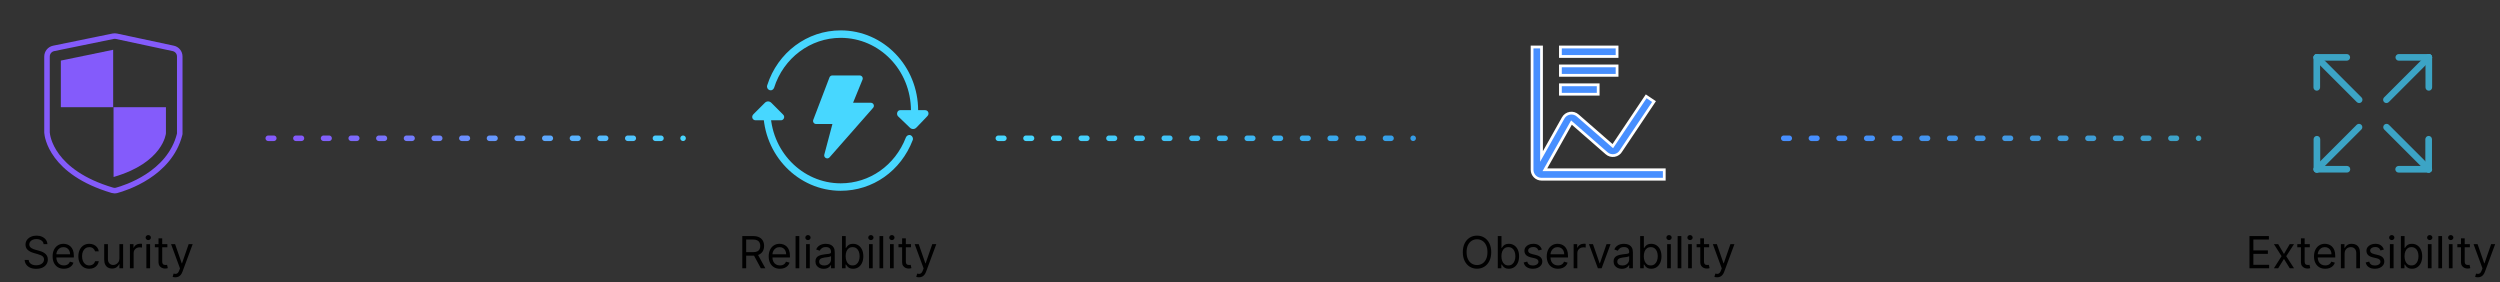 <svg width="452" height="51" viewBox="0 0 452 51" fill="none" xmlns="http://www.w3.org/2000/svg">
<rect x="0" y="0" width="452" height="51" fill="#333333" stroke="none"/>
<path d="M32.484 24.27L32.489 24.248L32.493 24.226C32.496 24.203 32.498 24.174 32.499 24.168L32.499 24.159L32.499 24.152L32.499 24.143L32.499 24.118L32.499 24.025L32.499 23.672L32.5 22.397C32.5 21.329 32.5 19.874 32.5 18.324C32.5 15.224 32.499 11.741 32.499 10.205C32.499 9.493 32 8.893 31.312 8.747L21.056 6.555C20.853 6.512 20.644 6.511 20.442 6.552L9.699 8.751C9.001 8.894 8.5 9.508 8.5 10.221V23.93C8.5 23.951 8.5 23.979 8.503 24.011C8.523 24.287 8.711 26.074 10.293 28.205C11.878 30.341 14.832 32.781 20.315 34.405C20.558 34.477 20.829 34.49 21.091 34.418C21.866 34.207 24.248 33.478 26.665 31.91C29.082 30.342 31.578 27.905 32.484 24.27Z" stroke="#845BFB"/>
<path d="M11 10.953L20.461 9V19.384H11V10.953ZM20.529 19.384H30V24.123C30 24.123 29.528 29.401 20.536 32L20.529 19.384Z" fill="#845BFB"/>
<path d="M7.886 44.136C7.852 43.849 7.714 43.625 7.472 43.466C7.229 43.307 6.932 43.227 6.58 43.227C6.322 43.227 6.097 43.269 5.903 43.352C5.712 43.436 5.562 43.55 5.455 43.696C5.348 43.842 5.295 44.008 5.295 44.193C5.295 44.349 5.332 44.482 5.406 44.594C5.482 44.704 5.579 44.795 5.696 44.869C5.813 44.941 5.937 45.001 6.065 45.048C6.194 45.094 6.312 45.131 6.42 45.159L7.011 45.318C7.163 45.358 7.331 45.413 7.517 45.483C7.705 45.553 7.884 45.649 8.054 45.77C8.226 45.889 8.368 46.043 8.48 46.23C8.592 46.418 8.648 46.648 8.648 46.92C8.648 47.235 8.565 47.519 8.401 47.773C8.238 48.026 7.999 48.228 7.685 48.378C7.372 48.528 6.992 48.602 6.545 48.602C6.129 48.602 5.768 48.535 5.463 48.401C5.16 48.266 4.921 48.079 4.747 47.838C4.575 47.597 4.477 47.318 4.455 47H5.182C5.201 47.22 5.275 47.401 5.403 47.545C5.534 47.688 5.699 47.794 5.898 47.864C6.098 47.932 6.314 47.966 6.545 47.966C6.814 47.966 7.056 47.922 7.27 47.835C7.484 47.746 7.653 47.623 7.778 47.466C7.903 47.307 7.966 47.121 7.966 46.909C7.966 46.716 7.912 46.559 7.804 46.438C7.696 46.316 7.554 46.218 7.378 46.142C7.202 46.066 7.011 46 6.807 45.943L6.091 45.739C5.636 45.608 5.277 45.421 5.011 45.179C4.746 44.937 4.614 44.619 4.614 44.227C4.614 43.901 4.702 43.617 4.878 43.375C5.056 43.131 5.295 42.941 5.594 42.807C5.895 42.67 6.231 42.602 6.602 42.602C6.977 42.602 7.311 42.669 7.602 42.804C7.894 42.937 8.125 43.118 8.295 43.349C8.468 43.581 8.559 43.843 8.568 44.136H7.886ZM11.545 48.591C11.124 48.591 10.762 48.498 10.457 48.312C10.154 48.125 9.92 47.864 9.755 47.528C9.592 47.191 9.511 46.799 9.511 46.352C9.511 45.905 9.592 45.511 9.755 45.17C9.92 44.828 10.149 44.561 10.443 44.369C10.738 44.176 11.083 44.08 11.477 44.08C11.704 44.08 11.928 44.117 12.15 44.193C12.371 44.269 12.573 44.392 12.755 44.562C12.937 44.731 13.082 44.955 13.19 45.233C13.298 45.511 13.352 45.854 13.352 46.261V46.545H9.988V45.966H12.67C12.67 45.72 12.62 45.5 12.522 45.307C12.425 45.114 12.287 44.961 12.107 44.849C11.929 44.738 11.719 44.682 11.477 44.682C11.21 44.682 10.979 44.748 10.783 44.881C10.59 45.011 10.441 45.182 10.337 45.392C10.233 45.602 10.181 45.828 10.181 46.068V46.455C10.181 46.784 10.238 47.063 10.352 47.293C10.467 47.52 10.627 47.693 10.832 47.812C11.036 47.93 11.274 47.989 11.545 47.989C11.721 47.989 11.88 47.964 12.022 47.915C12.166 47.864 12.29 47.788 12.394 47.688C12.498 47.585 12.579 47.458 12.636 47.307L13.283 47.489C13.215 47.708 13.101 47.901 12.94 48.068C12.779 48.233 12.58 48.362 12.343 48.455C12.106 48.545 11.84 48.591 11.545 48.591ZM16.144 48.591C15.735 48.591 15.383 48.494 15.087 48.301C14.792 48.108 14.565 47.842 14.405 47.503C14.246 47.164 14.167 46.776 14.167 46.341C14.167 45.898 14.248 45.507 14.411 45.168C14.576 44.827 14.805 44.561 15.099 44.369C15.394 44.176 15.739 44.08 16.133 44.08C16.44 44.08 16.716 44.136 16.962 44.25C17.209 44.364 17.41 44.523 17.567 44.727C17.725 44.932 17.822 45.17 17.86 45.443H17.19C17.139 45.244 17.025 45.068 16.849 44.915C16.674 44.76 16.44 44.682 16.144 44.682C15.883 44.682 15.654 44.75 15.457 44.886C15.262 45.021 15.109 45.211 14.999 45.457C14.891 45.702 14.837 45.989 14.837 46.318C14.837 46.655 14.89 46.949 14.996 47.199C15.104 47.449 15.256 47.643 15.451 47.781C15.648 47.919 15.879 47.989 16.144 47.989C16.318 47.989 16.477 47.958 16.619 47.898C16.761 47.837 16.881 47.75 16.979 47.636C17.078 47.523 17.148 47.386 17.19 47.227H17.86C17.822 47.485 17.729 47.717 17.579 47.923C17.431 48.128 17.235 48.291 16.991 48.412C16.748 48.531 16.466 48.591 16.144 48.591ZM21.59 46.716V44.136H22.261V48.5H21.59V47.761H21.545C21.442 47.983 21.283 48.171 21.067 48.327C20.852 48.48 20.579 48.557 20.249 48.557C19.977 48.557 19.734 48.497 19.522 48.378C19.31 48.257 19.143 48.075 19.022 47.832C18.901 47.588 18.84 47.28 18.84 46.909V44.136H19.511V46.864C19.511 47.182 19.6 47.436 19.778 47.625C19.958 47.814 20.187 47.909 20.465 47.909C20.632 47.909 20.801 47.867 20.974 47.781C21.148 47.696 21.294 47.565 21.411 47.389C21.53 47.213 21.59 46.989 21.59 46.716ZM23.489 48.5V44.136H24.136V44.795H24.182C24.261 44.58 24.405 44.404 24.614 44.27C24.822 44.135 25.057 44.068 25.318 44.068C25.367 44.068 25.429 44.069 25.503 44.071C25.577 44.073 25.633 44.076 25.671 44.08V44.761C25.648 44.756 25.596 44.747 25.514 44.736C25.435 44.722 25.35 44.716 25.261 44.716C25.049 44.716 24.86 44.76 24.693 44.849C24.528 44.937 24.398 45.058 24.301 45.213C24.206 45.367 24.159 45.542 24.159 45.739V48.5H23.489ZM26.465 48.5V44.136H27.136V48.5H26.465ZM26.806 43.409C26.675 43.409 26.563 43.365 26.468 43.276C26.375 43.187 26.329 43.08 26.329 42.955C26.329 42.83 26.375 42.722 26.468 42.633C26.563 42.544 26.675 42.5 26.806 42.5C26.937 42.5 27.049 42.544 27.141 42.633C27.236 42.722 27.283 42.83 27.283 42.955C27.283 43.08 27.236 43.187 27.141 43.276C27.049 43.365 26.937 43.409 26.806 43.409ZM30.261 44.136V44.705H28V44.136H30.261ZM28.659 43.091H29.329V47.25C29.329 47.439 29.357 47.581 29.412 47.676C29.469 47.769 29.541 47.831 29.628 47.864C29.717 47.894 29.811 47.909 29.909 47.909C29.983 47.909 30.044 47.905 30.091 47.898C30.138 47.888 30.176 47.881 30.204 47.875L30.341 48.477C30.296 48.494 30.232 48.511 30.151 48.528C30.069 48.547 29.966 48.557 29.841 48.557C29.651 48.557 29.466 48.516 29.284 48.435C29.104 48.353 28.954 48.229 28.835 48.062C28.718 47.896 28.659 47.686 28.659 47.432V43.091ZM31.702 50.136C31.588 50.136 31.487 50.127 31.398 50.108C31.309 50.091 31.247 50.074 31.213 50.057L31.384 49.466C31.546 49.508 31.69 49.523 31.815 49.511C31.94 49.5 32.051 49.444 32.148 49.344C32.246 49.245 32.336 49.085 32.418 48.864L32.543 48.523L30.929 44.136H31.656L32.861 47.614H32.906L34.111 44.136H34.838L32.986 49.136C32.903 49.362 32.799 49.548 32.676 49.696C32.553 49.846 32.41 49.956 32.247 50.028C32.086 50.1 31.904 50.136 31.702 50.136Z" fill="black"/>
<line x1="48.5" y1="25" x2="123.5" y2="25" stroke="url(#paint0_linear_14027_31887)" stroke-linecap="round" stroke-dasharray="1 4"/>
<path d="M152 34.493C144.316 34.493 138 28.019 138 19.993C138 19.588 138.26 19.319 138.651 19.319C139.042 19.319 139.302 19.588 139.302 19.993C139.302 27.277 145.033 33.144 152 33.144C157.209 33.144 161.833 29.907 163.786 24.849C163.916 24.512 164.307 24.309 164.633 24.444C164.958 24.579 165.153 24.984 165.023 25.321C162.874 30.919 157.795 34.493 152 34.493ZM165.349 20.668C164.958 20.668 164.698 20.398 164.698 19.993C164.698 12.709 159.033 6.842 152 6.842C146.53 6.842 141.647 10.484 139.953 15.879C139.823 16.216 139.498 16.419 139.107 16.284C138.781 16.149 138.586 15.812 138.716 15.407C140.605 9.472 145.944 5.493 152 5.493C159.749 5.493 166 11.968 166 19.993C166 20.398 165.74 20.668 165.349 20.668Z" fill="#47D7FF"/>
<path d="M141.202 21.749H136.623C136.04 21.749 135.79 21.083 136.207 20.666L138.288 18.585C138.621 18.252 139.121 18.252 139.454 18.585L141.535 20.666C142.034 21.083 141.701 21.749 141.202 21.749Z" fill="#47D7FF"/>
<path d="M162.756 19.916H167.252C167.835 19.916 168.084 20.582 167.668 20.999L165.67 23.08C165.337 23.413 164.838 23.413 164.505 23.08L162.34 20.999C162.007 20.582 162.257 19.916 162.756 19.916Z" fill="#47D7FF"/>
<path d="M150.502 22.419H147.551C147.165 22.419 146.899 22.035 147.037 21.675L149.969 13.994C150.009 13.89 150.08 13.801 150.171 13.738C150.263 13.674 150.372 13.641 150.483 13.641H155.433C155.823 13.641 156.089 14.035 155.942 14.396L154.234 18.579H157.449C157.922 18.579 158.174 19.135 157.862 19.489L149.98 28.451C149.597 28.887 148.887 28.509 149.035 27.949L150.502 22.419Z" fill="#47D7FF"/>
<path d="M134.205 48.5V42.682H136.17C136.625 42.682 136.998 42.76 137.29 42.915C137.581 43.068 137.797 43.279 137.938 43.548C138.078 43.817 138.148 44.123 138.148 44.466C138.148 44.809 138.078 45.113 137.938 45.378C137.797 45.643 137.582 45.851 137.293 46.003C137.003 46.153 136.633 46.227 136.182 46.227H134.591V45.591H136.159C136.47 45.591 136.72 45.545 136.909 45.455C137.1 45.364 137.239 45.235 137.324 45.068C137.411 44.9 137.455 44.699 137.455 44.466C137.455 44.233 137.411 44.029 137.324 43.855C137.237 43.681 137.098 43.546 136.906 43.452C136.715 43.355 136.462 43.307 136.148 43.307H134.909V48.5H134.205ZM136.943 45.886L138.375 48.5H137.557L136.148 45.886H136.943ZM141.013 48.591C140.593 48.591 140.23 48.498 139.925 48.312C139.622 48.125 139.388 47.864 139.224 47.528C139.061 47.191 138.979 46.799 138.979 46.352C138.979 45.905 139.061 45.511 139.224 45.17C139.388 44.828 139.618 44.561 139.911 44.369C140.207 44.176 140.551 44.08 140.945 44.08C141.173 44.08 141.397 44.117 141.619 44.193C141.84 44.269 142.042 44.392 142.224 44.562C142.406 44.731 142.55 44.955 142.658 45.233C142.766 45.511 142.82 45.854 142.82 46.261V46.545H139.457V45.966H142.138C142.138 45.72 142.089 45.5 141.991 45.307C141.894 45.114 141.756 44.961 141.576 44.849C141.398 44.738 141.188 44.682 140.945 44.682C140.678 44.682 140.447 44.748 140.252 44.881C140.059 45.011 139.91 45.182 139.806 45.392C139.702 45.602 139.65 45.828 139.65 46.068V46.455C139.65 46.784 139.707 47.063 139.82 47.293C139.936 47.52 140.096 47.693 140.3 47.812C140.505 47.93 140.743 47.989 141.013 47.989C141.19 47.989 141.349 47.964 141.491 47.915C141.635 47.864 141.759 47.788 141.863 47.688C141.967 47.585 142.048 47.458 142.104 47.307L142.752 47.489C142.684 47.708 142.569 47.901 142.408 48.068C142.247 48.233 142.049 48.362 141.812 48.455C141.575 48.545 141.309 48.591 141.013 48.591ZM144.511 42.682V48.5H143.84V42.682H144.511ZM145.739 48.5V44.136H146.409V48.5H145.739ZM146.08 43.409C145.949 43.409 145.836 43.365 145.741 43.276C145.649 43.187 145.602 43.08 145.602 42.955C145.602 42.83 145.649 42.722 145.741 42.633C145.836 42.544 145.949 42.5 146.08 42.5C146.21 42.5 146.322 42.544 146.415 42.633C146.509 42.722 146.557 42.83 146.557 42.955C146.557 43.08 146.509 43.187 146.415 43.276C146.322 43.365 146.21 43.409 146.08 43.409ZM148.921 48.602C148.645 48.602 148.394 48.55 148.168 48.446C147.943 48.34 147.764 48.188 147.631 47.989C147.499 47.788 147.433 47.545 147.433 47.261C147.433 47.011 147.482 46.809 147.58 46.653C147.679 46.496 147.81 46.373 147.975 46.284C148.14 46.195 148.322 46.129 148.521 46.085C148.721 46.04 148.923 46.004 149.126 45.977C149.391 45.943 149.606 45.918 149.771 45.901C149.937 45.882 150.058 45.85 150.134 45.807C150.212 45.763 150.251 45.688 150.251 45.58V45.557C150.251 45.276 150.174 45.059 150.021 44.903C149.869 44.748 149.639 44.67 149.33 44.67C149.01 44.67 148.759 44.74 148.577 44.881C148.396 45.021 148.268 45.17 148.194 45.33L147.558 45.102C147.671 44.837 147.823 44.631 148.012 44.483C148.203 44.333 148.412 44.229 148.637 44.17C148.864 44.11 149.088 44.08 149.308 44.08C149.448 44.08 149.609 44.097 149.79 44.131C149.974 44.163 150.151 44.23 150.322 44.332C150.494 44.435 150.637 44.589 150.751 44.795C150.864 45.002 150.921 45.278 150.921 45.625V48.5H150.251V47.909H150.217C150.171 48.004 150.095 48.105 149.989 48.213C149.883 48.321 149.742 48.413 149.566 48.489C149.39 48.564 149.175 48.602 148.921 48.602ZM149.023 48C149.289 48 149.512 47.948 149.694 47.844C149.878 47.74 150.016 47.605 150.109 47.44C150.203 47.276 150.251 47.102 150.251 46.92V46.307C150.222 46.341 150.16 46.372 150.063 46.401C149.969 46.427 149.859 46.451 149.734 46.472C149.611 46.49 149.49 46.508 149.373 46.523C149.257 46.536 149.164 46.547 149.092 46.557C148.917 46.58 148.754 46.617 148.603 46.668C148.453 46.717 148.332 46.792 148.239 46.892C148.148 46.99 148.103 47.125 148.103 47.295C148.103 47.528 148.189 47.705 148.362 47.824C148.536 47.941 148.756 48 149.023 48ZM152.236 48.5V42.682H152.906V44.83H152.963C153.012 44.754 153.08 44.657 153.168 44.54C153.257 44.42 153.384 44.314 153.548 44.222C153.715 44.127 153.94 44.08 154.224 44.08C154.592 44.08 154.916 44.171 155.196 44.355C155.476 44.539 155.695 44.799 155.852 45.136C156.009 45.474 156.088 45.871 156.088 46.33C156.088 46.792 156.009 47.192 155.852 47.531C155.695 47.868 155.477 48.13 155.199 48.315C154.92 48.499 154.599 48.591 154.236 48.591C153.955 48.591 153.731 48.544 153.562 48.452C153.394 48.357 153.264 48.25 153.173 48.131C153.082 48.01 153.012 47.909 152.963 47.83H152.884V48.5H152.236ZM152.895 46.318C152.895 46.648 152.943 46.938 153.04 47.19C153.136 47.44 153.277 47.636 153.463 47.778C153.649 47.919 153.876 47.989 154.145 47.989C154.425 47.989 154.659 47.915 154.847 47.767C155.036 47.617 155.178 47.417 155.273 47.165C155.369 46.911 155.418 46.629 155.418 46.318C155.418 46.011 155.37 45.735 155.276 45.489C155.183 45.24 155.042 45.044 154.852 44.901C154.665 44.755 154.429 44.682 154.145 44.682C153.872 44.682 153.643 44.751 153.457 44.889C153.272 45.026 153.132 45.217 153.037 45.463C152.942 45.707 152.895 45.992 152.895 46.318ZM157.114 48.5V44.136H157.784V48.5H157.114ZM157.455 43.409C157.324 43.409 157.211 43.365 157.116 43.276C157.024 43.187 156.977 43.08 156.977 42.955C156.977 42.83 157.024 42.722 157.116 42.633C157.211 42.544 157.324 42.5 157.455 42.5C157.585 42.5 157.697 42.544 157.79 42.633C157.884 42.722 157.932 42.83 157.932 42.955C157.932 43.08 157.884 43.187 157.79 43.276C157.697 43.365 157.585 43.409 157.455 43.409ZM159.683 42.682V48.5H159.012V42.682H159.683ZM160.911 48.5V44.136H161.581V48.5H160.911ZM161.251 43.409C161.121 43.409 161.008 43.365 160.913 43.276C160.821 43.187 160.774 43.08 160.774 42.955C160.774 42.83 160.821 42.722 160.913 42.633C161.008 42.544 161.121 42.5 161.251 42.5C161.382 42.5 161.494 42.544 161.587 42.633C161.681 42.722 161.729 42.83 161.729 42.955C161.729 43.08 161.681 43.187 161.587 43.276C161.494 43.365 161.382 43.409 161.251 43.409ZM164.707 44.136V44.705H162.445V44.136H164.707ZM163.104 43.091H163.775V47.25C163.775 47.439 163.802 47.581 163.857 47.676C163.914 47.769 163.986 47.831 164.073 47.864C164.162 47.894 164.256 47.909 164.354 47.909C164.428 47.909 164.489 47.905 164.536 47.898C164.584 47.888 164.621 47.881 164.65 47.875L164.786 48.477C164.741 48.494 164.677 48.511 164.596 48.528C164.514 48.547 164.411 48.557 164.286 48.557C164.097 48.557 163.911 48.516 163.729 48.435C163.549 48.353 163.4 48.229 163.281 48.062C163.163 47.896 163.104 47.686 163.104 47.432V43.091ZM166.147 50.136C166.033 50.136 165.932 50.127 165.843 50.108C165.754 50.091 165.692 50.074 165.658 50.057L165.829 49.466C165.992 49.508 166.136 49.523 166.261 49.511C166.386 49.5 166.496 49.444 166.593 49.344C166.692 49.245 166.781 49.085 166.863 48.864L166.988 48.523L165.374 44.136H166.102L167.306 47.614H167.352L168.556 44.136H169.283L167.431 49.136C167.348 49.362 167.245 49.548 167.121 49.696C166.998 49.846 166.855 49.956 166.692 50.028C166.531 50.1 166.35 50.136 166.147 50.136Z" fill="black"/>
<line x1="180.5" y1="25" x2="255.5" y2="25" stroke="url(#paint1_linear_14027_31887)" stroke-linecap="round" stroke-dasharray="1 4"/>
<path fill-rule="evenodd" clip-rule="evenodd" d="M284.12 22.161L279.314 30.693H300.9V32.4H278.707C277.765 32.399 277.001 31.635 277 30.693V8.5H278.707V28.288L282.62 21.333C282.871 20.879 283.315 20.564 283.826 20.476C284.337 20.388 284.861 20.536 285.249 20.88L291.595 26.42L291.655 26.332L297.63 17.414L299.048 18.365L293.098 27.244C292.849 27.701 292.405 28.018 291.892 28.107C291.38 28.196 290.855 28.046 290.466 27.7L284.12 22.161ZM288.952 15.329H282.123V17.036H288.952V15.329ZM282.123 11.915H292.366V13.622H282.123V11.915ZM292.366 8.5H282.123V10.207H292.366V8.5Z" fill="#478FFF"/>
<path d="M279.314 30.693L279.096 30.57L278.886 30.943H279.314V30.693ZM284.12 22.161L284.285 21.972L284.053 21.77L283.903 22.038L284.12 22.161ZM300.9 30.693H301.15V30.443H300.9V30.693ZM300.9 32.4V32.65H301.15V32.4H300.9ZM278.707 32.4L278.707 32.65H278.707V32.4ZM277 30.693L276.75 30.693L276.75 30.693L277 30.693ZM277 8.5V8.25H276.75V8.5H277ZM278.707 8.5H278.957V8.25H278.707V8.5ZM278.707 28.288H278.457V29.243L278.925 28.411L278.707 28.288ZM282.62 21.333L282.838 21.455L282.839 21.454L282.62 21.333ZM283.826 20.476L283.783 20.229L283.783 20.229L283.826 20.476ZM285.249 20.88L285.083 21.067L285.085 21.069L285.249 20.88ZM291.595 26.42L291.431 26.608L291.643 26.794L291.802 26.56L291.595 26.42ZM291.655 26.332L291.862 26.473L291.863 26.471L291.655 26.332ZM297.63 17.414L297.769 17.206L297.562 17.067L297.422 17.275L297.63 17.414ZM299.048 18.365L299.255 18.504L299.395 18.296L299.187 18.157L299.048 18.365ZM293.098 27.244L292.891 27.105L292.884 27.115L292.879 27.124L293.098 27.244ZM291.892 28.107L291.849 27.861L291.849 27.861L291.892 28.107ZM290.466 27.7L290.632 27.514L290.63 27.512L290.466 27.7ZM282.123 15.329V15.079H281.873V15.329H282.123ZM288.952 15.329H289.202V15.079H288.952V15.329ZM282.123 17.036H281.873V17.286H282.123V17.036ZM288.952 17.036V17.286H289.202V17.036H288.952ZM292.366 11.915H292.616V11.665H292.366V11.915ZM282.123 11.915V11.665H281.873V11.915H282.123ZM292.366 13.622V13.872H292.616V13.622H292.366ZM282.123 13.622H281.873V13.872H282.123V13.622ZM282.123 8.5V8.25H281.873V8.5H282.123ZM292.366 8.5H292.616V8.25H292.366V8.5ZM282.123 10.207H281.873V10.457H282.123V10.207ZM292.366 10.207V10.457H292.616V10.207H292.366ZM279.532 30.816L284.338 22.283L283.903 22.038L279.096 30.57L279.532 30.816ZM300.9 30.443H279.314V30.943H300.9V30.443ZM301.15 32.4V30.693H300.65V32.4H301.15ZM278.707 32.65H300.9V32.15H278.707V32.65ZM276.75 30.693C276.751 31.773 277.627 32.649 278.707 32.65L278.707 32.15C277.903 32.149 277.251 31.497 277.25 30.693L276.75 30.693ZM276.75 8.5V30.693H277.25V8.5H276.75ZM278.707 8.25H277V8.75H278.707V8.25ZM278.957 28.288V8.5H278.457V28.288H278.957ZM282.402 21.21L278.489 28.166L278.925 28.411L282.838 21.455L282.402 21.21ZM283.783 20.229C283.198 20.33 282.689 20.691 282.401 21.212L282.839 21.454C283.053 21.066 283.432 20.797 283.868 20.722L283.783 20.229ZM285.415 20.693C284.969 20.299 284.369 20.128 283.783 20.229L283.868 20.722C284.305 20.647 284.752 20.774 285.083 21.067L285.415 20.693ZM291.76 26.232L285.413 20.692L285.085 21.069L291.431 26.608L291.76 26.232ZM291.448 26.191L291.388 26.279L291.802 26.56L291.862 26.473L291.448 26.191ZM297.422 17.275L291.447 26.193L291.863 26.471L297.838 17.553L297.422 17.275ZM299.187 18.157L297.769 17.206L297.491 17.622L298.909 18.572L299.187 18.157ZM293.306 27.384L299.255 18.504L298.84 18.226L292.891 27.105L293.306 27.384ZM291.935 28.353C292.522 28.252 293.031 27.888 293.318 27.364L292.879 27.124C292.666 27.514 292.287 27.785 291.849 27.861L291.935 28.353ZM290.3 27.887C290.745 28.283 291.347 28.455 291.935 28.353L291.849 27.861C291.412 27.936 290.964 27.809 290.632 27.514L290.3 27.887ZM283.956 22.349L290.302 27.889L290.63 27.512L284.285 21.972L283.956 22.349ZM282.123 15.579H288.952V15.079H282.123V15.579ZM282.373 17.036V15.329H281.873V17.036H282.373ZM288.952 16.786H282.123V17.286H288.952V16.786ZM288.702 15.329V17.036H289.202V15.329H288.702ZM292.366 11.665H282.123V12.165H292.366V11.665ZM292.616 13.622V11.915H292.116V13.622H292.616ZM282.123 13.872H292.366V13.372H282.123V13.872ZM281.873 11.915V13.622H282.373V11.915H281.873ZM282.123 8.75H292.366V8.25H282.123V8.75ZM282.373 10.207V8.5H281.873V10.207H282.373ZM292.366 9.957H282.123V10.457H292.366V9.957ZM292.116 8.5V10.207H292.616V8.5H292.116Z" fill="white"/>
<path d="M269.614 45.591C269.614 46.205 269.503 46.735 269.281 47.182C269.06 47.629 268.756 47.974 268.369 48.216C267.983 48.458 267.542 48.58 267.045 48.58C266.549 48.58 266.108 48.458 265.722 48.216C265.335 47.974 265.031 47.629 264.81 47.182C264.588 46.735 264.477 46.205 264.477 45.591C264.477 44.977 264.588 44.447 264.81 44C265.031 43.553 265.335 43.208 265.722 42.966C266.108 42.724 266.549 42.602 267.045 42.602C267.542 42.602 267.983 42.724 268.369 42.966C268.756 43.208 269.06 43.553 269.281 44C269.503 44.447 269.614 44.977 269.614 45.591ZM268.932 45.591C268.932 45.087 268.848 44.662 268.679 44.315C268.512 43.969 268.286 43.706 268 43.528C267.716 43.35 267.398 43.261 267.045 43.261C266.693 43.261 266.374 43.35 266.088 43.528C265.804 43.706 265.578 43.969 265.409 44.315C265.242 44.662 265.159 45.087 265.159 45.591C265.159 46.095 265.242 46.52 265.409 46.867C265.578 47.213 265.804 47.475 266.088 47.653C266.374 47.831 266.693 47.92 267.045 47.92C267.398 47.92 267.716 47.831 268 47.653C268.286 47.475 268.512 47.213 268.679 46.867C268.848 46.52 268.932 46.095 268.932 45.591ZM270.798 48.5V42.682H271.469V44.83H271.526C271.575 44.754 271.643 44.657 271.73 44.54C271.819 44.42 271.946 44.314 272.111 44.222C272.277 44.127 272.503 44.08 272.787 44.08C273.154 44.08 273.478 44.171 273.759 44.355C274.039 44.539 274.258 44.799 274.415 45.136C274.572 45.474 274.651 45.871 274.651 46.33C274.651 46.792 274.572 47.192 274.415 47.531C274.258 47.868 274.04 48.13 273.761 48.315C273.483 48.499 273.162 48.591 272.798 48.591C272.518 48.591 272.294 48.544 272.125 48.452C271.956 48.357 271.827 48.25 271.736 48.131C271.645 48.01 271.575 47.909 271.526 47.83H271.446V48.5H270.798ZM271.457 46.318C271.457 46.648 271.506 46.938 271.602 47.19C271.699 47.44 271.84 47.636 272.026 47.778C272.211 47.919 272.438 47.989 272.707 47.989C272.988 47.989 273.222 47.915 273.409 47.767C273.598 47.617 273.741 47.417 273.835 47.165C273.932 46.911 273.98 46.629 273.98 46.318C273.98 46.011 273.933 45.735 273.838 45.489C273.745 45.24 273.604 45.044 273.415 44.901C273.227 44.755 272.991 44.682 272.707 44.682C272.435 44.682 272.205 44.751 272.02 44.889C271.834 45.026 271.694 45.217 271.599 45.463C271.505 45.707 271.457 45.992 271.457 46.318ZM278.767 45.114L278.165 45.284C278.127 45.184 278.071 45.086 277.997 44.992C277.925 44.895 277.827 44.815 277.702 44.753C277.577 44.69 277.417 44.659 277.222 44.659C276.955 44.659 276.732 44.721 276.554 44.844C276.378 44.965 276.29 45.119 276.29 45.307C276.29 45.474 276.35 45.605 276.472 45.702C276.593 45.798 276.782 45.879 277.04 45.943L277.688 46.102C278.078 46.197 278.368 46.342 278.56 46.537C278.751 46.73 278.847 46.979 278.847 47.284C278.847 47.534 278.775 47.758 278.631 47.955C278.489 48.151 278.29 48.307 278.034 48.42C277.778 48.534 277.481 48.591 277.142 48.591C276.697 48.591 276.329 48.494 276.037 48.301C275.745 48.108 275.561 47.826 275.483 47.455L276.119 47.295C276.18 47.53 276.295 47.706 276.463 47.824C276.634 47.941 276.856 48 277.131 48C277.443 48 277.691 47.934 277.875 47.801C278.061 47.667 278.153 47.506 278.153 47.318C278.153 47.167 278.1 47.04 277.994 46.938C277.888 46.833 277.725 46.756 277.506 46.705L276.778 46.534C276.379 46.439 276.085 46.293 275.898 46.094C275.712 45.893 275.619 45.642 275.619 45.341C275.619 45.095 275.688 44.877 275.827 44.688C275.967 44.498 276.157 44.349 276.398 44.242C276.64 44.133 276.915 44.08 277.222 44.08C277.653 44.08 277.992 44.174 278.239 44.364C278.487 44.553 278.663 44.803 278.767 45.114ZM281.685 48.591C281.265 48.591 280.902 48.498 280.597 48.312C280.294 48.125 280.06 47.864 279.896 47.528C279.733 47.191 279.651 46.799 279.651 46.352C279.651 45.905 279.733 45.511 279.896 45.17C280.06 44.828 280.29 44.561 280.583 44.369C280.879 44.176 281.223 44.08 281.617 44.08C281.844 44.08 282.069 44.117 282.29 44.193C282.512 44.269 282.714 44.392 282.896 44.562C283.077 44.731 283.222 44.955 283.33 45.233C283.438 45.511 283.492 45.854 283.492 46.261V46.545H280.129V45.966H282.81C282.81 45.72 282.761 45.5 282.663 45.307C282.566 45.114 282.428 44.961 282.248 44.849C282.07 44.738 281.86 44.682 281.617 44.682C281.35 44.682 281.119 44.748 280.924 44.881C280.731 45.011 280.582 45.182 280.478 45.392C280.374 45.602 280.322 45.828 280.322 46.068V46.455C280.322 46.784 280.379 47.063 280.492 47.293C280.608 47.52 280.768 47.693 280.972 47.812C281.177 47.93 281.415 47.989 281.685 47.989C281.862 47.989 282.021 47.964 282.163 47.915C282.307 47.864 282.431 47.788 282.535 47.688C282.639 47.585 282.719 47.458 282.776 47.307L283.424 47.489C283.356 47.708 283.241 47.901 283.08 48.068C282.919 48.233 282.72 48.362 282.484 48.455C282.247 48.545 281.981 48.591 281.685 48.591ZM284.512 48.5V44.136H285.16V44.795H285.205C285.285 44.58 285.429 44.404 285.637 44.27C285.845 44.135 286.08 44.068 286.342 44.068C286.391 44.068 286.452 44.069 286.526 44.071C286.6 44.073 286.656 44.076 286.694 44.08V44.761C286.671 44.756 286.619 44.747 286.538 44.736C286.458 44.722 286.374 44.716 286.285 44.716C286.073 44.716 285.883 44.76 285.717 44.849C285.552 44.937 285.421 45.058 285.325 45.213C285.23 45.367 285.183 45.542 285.183 45.739V48.5H284.512ZM291.19 44.136L289.576 48.5H288.894L287.281 44.136H288.008L289.212 47.614H289.258L290.462 44.136H291.19ZM293.226 48.602C292.949 48.602 292.698 48.55 292.473 48.446C292.248 48.34 292.069 48.188 291.936 47.989C291.804 47.788 291.737 47.545 291.737 47.261C291.737 47.011 291.786 46.809 291.885 46.653C291.983 46.496 292.115 46.373 292.28 46.284C292.445 46.195 292.626 46.129 292.825 46.085C293.026 46.04 293.228 46.004 293.43 45.977C293.696 45.943 293.911 45.918 294.075 45.901C294.242 45.882 294.363 45.85 294.439 45.807C294.517 45.763 294.555 45.688 294.555 45.58V45.557C294.555 45.276 294.479 45.059 294.325 44.903C294.174 44.748 293.944 44.67 293.635 44.67C293.315 44.67 293.064 44.74 292.882 44.881C292.7 45.021 292.572 45.17 292.499 45.33L291.862 45.102C291.976 44.837 292.127 44.631 292.317 44.483C292.508 44.333 292.716 44.229 292.942 44.17C293.169 44.11 293.393 44.08 293.612 44.08C293.752 44.08 293.913 44.097 294.095 44.131C294.279 44.163 294.456 44.23 294.626 44.332C294.799 44.435 294.942 44.589 295.055 44.795C295.169 45.002 295.226 45.278 295.226 45.625V48.5H294.555V47.909H294.521C294.476 48.004 294.4 48.105 294.294 48.213C294.188 48.321 294.047 48.413 293.871 48.489C293.695 48.564 293.48 48.602 293.226 48.602ZM293.328 48C293.593 48 293.817 47.948 293.999 47.844C294.182 47.74 294.321 47.605 294.413 47.44C294.508 47.276 294.555 47.102 294.555 46.92V46.307C294.527 46.341 294.464 46.372 294.368 46.401C294.273 46.427 294.163 46.451 294.038 46.472C293.915 46.49 293.795 46.508 293.678 46.523C293.562 46.536 293.468 46.547 293.396 46.557C293.222 46.58 293.059 46.617 292.908 46.668C292.758 46.717 292.637 46.792 292.544 46.892C292.453 46.99 292.408 47.125 292.408 47.295C292.408 47.528 292.494 47.705 292.666 47.824C292.84 47.941 293.061 48 293.328 48ZM296.54 48.5V42.682H297.211V44.83H297.268C297.317 44.754 297.385 44.657 297.472 44.54C297.561 44.42 297.688 44.314 297.853 44.222C298.02 44.127 298.245 44.08 298.529 44.08C298.897 44.08 299.22 44.171 299.501 44.355C299.781 44.539 300 44.799 300.157 45.136C300.314 45.474 300.393 45.871 300.393 46.33C300.393 46.792 300.314 47.192 300.157 47.531C300 47.868 299.782 48.13 299.504 48.315C299.225 48.499 298.904 48.591 298.54 48.591C298.26 48.591 298.036 48.544 297.867 48.452C297.699 48.357 297.569 48.25 297.478 48.131C297.387 48.01 297.317 47.909 297.268 47.83H297.188V48.5H296.54ZM297.2 46.318C297.2 46.648 297.248 46.938 297.344 47.19C297.441 47.44 297.582 47.636 297.768 47.778C297.953 47.919 298.181 47.989 298.45 47.989C298.73 47.989 298.964 47.915 299.151 47.767C299.341 47.617 299.483 47.417 299.577 47.165C299.674 46.911 299.722 46.629 299.722 46.318C299.722 46.011 299.675 45.735 299.58 45.489C299.487 45.24 299.346 45.044 299.157 44.901C298.969 44.755 298.734 44.682 298.45 44.682C298.177 44.682 297.948 44.751 297.762 44.889C297.576 45.026 297.436 45.217 297.342 45.463C297.247 45.707 297.2 45.992 297.2 46.318ZM301.418 48.5V44.136H302.089V48.5H301.418ZM301.759 43.409C301.629 43.409 301.516 43.365 301.421 43.276C301.328 43.187 301.282 43.08 301.282 42.955C301.282 42.83 301.328 42.722 301.421 42.633C301.516 42.544 301.629 42.5 301.759 42.5C301.89 42.5 302.002 42.544 302.094 42.633C302.189 42.722 302.237 42.83 302.237 42.955C302.237 43.08 302.189 43.187 302.094 43.276C302.002 43.365 301.89 43.409 301.759 43.409ZM303.987 42.682V48.5H303.317V42.682H303.987ZM305.215 48.5V44.136H305.886V48.5H305.215ZM305.556 43.409C305.425 43.409 305.313 43.365 305.218 43.276C305.125 43.187 305.079 43.08 305.079 42.955C305.079 42.83 305.125 42.722 305.218 42.633C305.313 42.544 305.425 42.5 305.556 42.5C305.687 42.5 305.799 42.544 305.891 42.633C305.986 42.722 306.033 42.83 306.033 42.955C306.033 43.08 305.986 43.187 305.891 43.276C305.799 43.365 305.687 43.409 305.556 43.409ZM309.011 44.136V44.705H306.75V44.136H309.011ZM307.409 43.091H308.08V47.25C308.08 47.439 308.107 47.581 308.162 47.676C308.219 47.769 308.291 47.831 308.378 47.864C308.467 47.894 308.561 47.909 308.659 47.909C308.733 47.909 308.794 47.905 308.841 47.898C308.888 47.888 308.926 47.881 308.955 47.875L309.091 48.477C309.045 48.494 308.982 48.511 308.901 48.528C308.819 48.547 308.716 48.557 308.591 48.557C308.402 48.557 308.216 48.516 308.034 48.435C307.854 48.353 307.705 48.229 307.585 48.062C307.468 47.896 307.409 47.686 307.409 47.432V43.091ZM310.452 50.136C310.338 50.136 310.237 50.127 310.148 50.108C310.059 50.091 309.997 50.074 309.963 50.057L310.134 49.466C310.296 49.508 310.44 49.523 310.565 49.511C310.69 49.5 310.801 49.444 310.898 49.344C310.996 49.245 311.086 49.085 311.168 48.864L311.293 48.523L309.679 44.136H310.406L311.611 47.614H311.656L312.861 44.136H313.588L311.736 49.136C311.652 49.362 311.549 49.548 311.426 49.696C311.303 49.846 311.16 49.956 310.997 50.028C310.836 50.1 310.654 50.136 310.452 50.136Z" fill="black"/>
<line x1="322.5" y1="25" x2="397.5" y2="25" stroke="url(#paint2_linear_14027_31887)" stroke-linecap="round" stroke-dasharray="1 4"/>
<path d="M424.298 10.972H418.872C418.713 10.972 418.56 10.909 418.448 10.796C418.335 10.684 418.272 10.531 418.272 10.372C418.272 10.213 418.335 10.06 418.448 9.948C418.56 9.835 418.713 9.772 418.872 9.772H424.298C424.457 9.772 424.61 9.835 424.722 9.948C424.835 10.06 424.898 10.213 424.898 10.372C424.898 10.531 424.835 10.684 424.722 10.796C424.61 10.909 424.457 10.972 424.298 10.972Z" fill="#3CA4C5"/>
<path d="M426.532 18.632C426.373 18.632 426.22 18.569 426.108 18.456L418.454 10.802C418.348 10.688 418.29 10.538 418.293 10.382C418.296 10.227 418.359 10.079 418.469 9.969C418.579 9.859 418.727 9.796 418.882 9.793C419.038 9.79 419.188 9.848 419.302 9.954L426.956 17.608C427.04 17.692 427.097 17.799 427.12 17.915C427.143 18.031 427.131 18.152 427.086 18.262C427.04 18.371 426.964 18.465 426.865 18.531C426.766 18.597 426.651 18.632 426.532 18.632ZM439.128 31.228C438.969 31.228 438.816 31.165 438.704 31.052L431.05 23.398C430.944 23.284 430.886 23.134 430.889 22.978C430.892 22.823 430.955 22.675 431.065 22.565C431.175 22.455 431.323 22.392 431.478 22.389C431.634 22.386 431.784 22.444 431.898 22.55L439.552 30.204C439.636 30.288 439.693 30.395 439.716 30.511C439.739 30.627 439.727 30.748 439.682 30.858C439.636 30.967 439.56 31.061 439.461 31.127C439.362 31.193 439.247 31.228 439.128 31.228Z" fill="#3CA4C5"/>
<path d="M418.872 16.398C418.713 16.398 418.56 16.335 418.448 16.222C418.335 16.11 418.272 15.957 418.272 15.798V10.372C418.272 10.213 418.335 10.06 418.448 9.948C418.56 9.835 418.713 9.772 418.872 9.772C419.031 9.772 419.184 9.835 419.296 9.948C419.409 10.06 419.472 10.213 419.472 10.372V15.798C419.472 15.957 419.409 16.11 419.296 16.222C419.184 16.335 419.031 16.398 418.872 16.398ZM439.1 31.202H433.672C433.513 31.202 433.36 31.139 433.248 31.026C433.135 30.914 433.072 30.761 433.072 30.602C433.072 30.443 433.135 30.29 433.248 30.178C433.36 30.065 433.513 30.002 433.672 30.002H439.1C439.259 30.002 439.412 30.065 439.524 30.178C439.637 30.29 439.7 30.443 439.7 30.602C439.7 30.761 439.637 30.914 439.524 31.026C439.412 31.139 439.259 31.202 439.1 31.202Z" fill="#3CA4C5"/>
<path d="M439.1 31.202C438.941 31.202 438.788 31.139 438.676 31.026C438.563 30.914 438.5 30.761 438.5 30.602V25.176C438.5 25.017 438.563 24.864 438.676 24.752C438.788 24.639 438.941 24.576 439.1 24.576C439.259 24.576 439.412 24.639 439.524 24.752C439.637 24.864 439.7 25.017 439.7 25.176V30.602C439.7 30.761 439.637 30.914 439.524 31.026C439.412 31.139 439.259 31.202 439.1 31.202ZM439.128 16.398C438.969 16.398 438.816 16.335 438.704 16.222C438.591 16.11 438.528 15.957 438.528 15.798V10.372C438.528 10.213 438.591 10.06 438.704 9.948C438.816 9.835 438.969 9.772 439.128 9.772C439.287 9.772 439.44 9.835 439.552 9.948C439.665 10.06 439.728 10.213 439.728 10.372V15.798C439.728 15.957 439.665 16.11 439.552 16.222C439.44 16.335 439.287 16.398 439.128 16.398Z" fill="#3CA4C5"/>
<path d="M431.468 18.632C431.349 18.632 431.234 18.597 431.135 18.531C431.036 18.465 430.96 18.371 430.914 18.262C430.869 18.152 430.857 18.032 430.88 17.915C430.903 17.799 430.96 17.692 431.044 17.608L438.698 9.954C438.753 9.895 438.819 9.848 438.893 9.815C438.966 9.782 439.046 9.765 439.126 9.763C439.207 9.762 439.287 9.777 439.362 9.807C439.436 9.837 439.504 9.882 439.561 9.939C439.618 9.996 439.663 10.064 439.693 10.139C439.724 10.213 439.738 10.293 439.737 10.374C439.736 10.454 439.718 10.534 439.685 10.607C439.652 10.681 439.605 10.747 439.546 10.802L431.892 18.456C431.78 18.569 431.627 18.632 431.468 18.632ZM418.872 31.228C418.753 31.228 418.638 31.193 418.539 31.127C418.44 31.061 418.364 30.967 418.318 30.858C418.273 30.748 418.261 30.628 418.284 30.511C418.307 30.395 418.364 30.288 418.448 30.204L426.102 22.55C426.216 22.444 426.366 22.387 426.522 22.389C426.677 22.392 426.825 22.455 426.935 22.565C427.045 22.675 427.108 22.823 427.111 22.979C427.114 23.134 427.056 23.284 426.95 23.398L419.296 31.052C419.184 31.165 419.031 31.228 418.872 31.228Z" fill="#3CA4C5"/>
<path d="M439.128 10.972H433.702C433.543 10.972 433.39 10.909 433.278 10.796C433.165 10.684 433.102 10.531 433.102 10.372C433.102 10.213 433.165 10.06 433.278 9.948C433.39 9.835 433.543 9.772 433.702 9.772H439.128C439.287 9.772 439.44 9.835 439.552 9.948C439.665 10.06 439.728 10.213 439.728 10.372C439.728 10.531 439.665 10.684 439.552 10.796C439.44 10.909 439.287 10.972 439.128 10.972ZM418.898 31.2C418.739 31.2 418.586 31.137 418.474 31.024C418.361 30.912 418.298 30.759 418.298 30.6V25.172C418.298 25.013 418.361 24.86 418.474 24.748C418.586 24.635 418.739 24.572 418.898 24.572C419.057 24.572 419.21 24.635 419.322 24.748C419.435 24.86 419.498 25.013 419.498 25.172V30.6C419.498 30.759 419.435 30.912 419.322 31.024C419.21 31.137 419.057 31.2 418.898 31.2Z" fill="#3CA4C5"/>
<path d="M424.324 31.2H418.898C418.739 31.2 418.586 31.137 418.474 31.024C418.361 30.912 418.298 30.759 418.298 30.6C418.298 30.441 418.361 30.288 418.474 30.176C418.586 30.063 418.739 30 418.898 30H424.324C424.483 30 424.636 30.063 424.748 30.176C424.861 30.288 424.924 30.441 424.924 30.6C424.924 30.759 424.861 30.912 424.748 31.024C424.636 31.137 424.483 31.2 424.324 31.2Z" fill="#3CA4C5"/>
<path d="M406.705 48.5V42.682H410.216V43.307H407.409V45.273H410.034V45.898H407.409V47.875H410.261V48.5H406.705ZM411.895 44.136L412.94 45.92L413.986 44.136H414.759L413.349 46.318L414.759 48.5H413.986L412.94 46.807L411.895 48.5H411.122L412.509 46.318L411.122 44.136H411.895ZM417.613 44.136V44.705H415.352V44.136H417.613ZM416.011 43.091H416.681V47.25C416.681 47.439 416.709 47.581 416.763 47.676C416.82 47.769 416.892 47.831 416.979 47.864C417.068 47.894 417.162 47.909 417.261 47.909C417.335 47.909 417.395 47.905 417.442 47.898C417.49 47.888 417.528 47.881 417.556 47.875L417.692 48.477C417.647 48.494 417.584 48.511 417.502 48.528C417.421 48.547 417.317 48.557 417.192 48.557C417.003 48.557 416.817 48.516 416.636 48.435C416.456 48.353 416.306 48.229 416.187 48.062C416.069 47.896 416.011 47.686 416.011 47.432V43.091ZM420.404 48.591C419.984 48.591 419.621 48.498 419.316 48.312C419.013 48.125 418.779 47.864 418.614 47.528C418.451 47.191 418.37 46.799 418.37 46.352C418.37 45.905 418.451 45.511 418.614 45.17C418.779 44.828 419.008 44.561 419.302 44.369C419.597 44.176 419.942 44.08 420.336 44.08C420.563 44.08 420.788 44.117 421.009 44.193C421.231 44.269 421.433 44.392 421.614 44.562C421.796 44.731 421.941 44.955 422.049 45.233C422.157 45.511 422.211 45.854 422.211 46.261V46.545H418.847V45.966H421.529C421.529 45.72 421.48 45.5 421.381 45.307C421.285 45.114 421.147 44.961 420.967 44.849C420.789 44.738 420.578 44.682 420.336 44.682C420.069 44.682 419.838 44.748 419.643 44.881C419.45 45.011 419.301 45.182 419.197 45.392C419.093 45.602 419.04 45.828 419.04 46.068V46.455C419.04 46.784 419.097 47.063 419.211 47.293C419.326 47.52 419.487 47.693 419.691 47.812C419.896 47.93 420.133 47.989 420.404 47.989C420.58 47.989 420.739 47.964 420.881 47.915C421.025 47.864 421.149 47.788 421.254 47.688C421.358 47.585 421.438 47.458 421.495 47.307L422.143 47.489C422.075 47.708 421.96 47.901 421.799 48.068C421.638 48.233 421.439 48.362 421.202 48.455C420.966 48.545 420.7 48.591 420.404 48.591ZM423.901 45.875V48.5H423.231V44.136H423.879V44.818H423.935C424.038 44.597 424.193 44.419 424.401 44.284C424.61 44.148 424.879 44.08 425.208 44.08C425.504 44.08 425.762 44.14 425.984 44.261C426.205 44.381 426.378 44.562 426.501 44.807C426.624 45.049 426.685 45.356 426.685 45.727V48.5H426.015V45.773C426.015 45.43 425.926 45.163 425.748 44.972C425.57 44.778 425.326 44.682 425.015 44.682C424.801 44.682 424.61 44.728 424.441 44.821C424.274 44.914 424.143 45.049 424.046 45.227C423.95 45.405 423.901 45.621 423.901 45.875ZM431.001 45.114L430.399 45.284C430.361 45.184 430.305 45.086 430.232 44.992C430.16 44.895 430.061 44.815 429.936 44.753C429.811 44.69 429.651 44.659 429.456 44.659C429.189 44.659 428.966 44.721 428.788 44.844C428.612 44.965 428.524 45.119 428.524 45.307C428.524 45.474 428.585 45.605 428.706 45.702C428.827 45.798 429.017 45.879 429.274 45.943L429.922 46.102C430.312 46.197 430.603 46.342 430.794 46.537C430.985 46.73 431.081 46.979 431.081 47.284C431.081 47.534 431.009 47.758 430.865 47.955C430.723 48.151 430.524 48.307 430.268 48.42C430.013 48.534 429.715 48.591 429.376 48.591C428.931 48.591 428.563 48.494 428.271 48.301C427.98 48.108 427.795 47.826 427.717 47.455L428.354 47.295C428.414 47.53 428.529 47.706 428.697 47.824C428.868 47.941 429.09 48 429.365 48C429.678 48 429.926 47.934 430.109 47.801C430.295 47.667 430.388 47.506 430.388 47.318C430.388 47.167 430.335 47.04 430.229 46.938C430.123 46.833 429.96 46.756 429.74 46.705L429.013 46.534C428.613 46.439 428.32 46.293 428.132 46.094C427.946 45.893 427.854 45.642 427.854 45.341C427.854 45.095 427.923 44.877 428.061 44.688C428.201 44.498 428.392 44.349 428.632 44.242C428.875 44.133 429.149 44.08 429.456 44.08C429.888 44.08 430.227 44.174 430.473 44.364C430.721 44.553 430.897 44.803 431.001 45.114ZM432.09 48.5V44.136H432.761V48.5H432.09ZM432.431 43.409C432.3 43.409 432.188 43.365 432.093 43.276C432 43.187 431.954 43.08 431.954 42.955C431.954 42.83 432 42.722 432.093 42.633C432.188 42.544 432.3 42.5 432.431 42.5C432.562 42.5 432.674 42.544 432.766 42.633C432.861 42.722 432.908 42.83 432.908 42.955C432.908 43.08 432.861 43.187 432.766 43.276C432.674 43.365 432.562 43.409 432.431 43.409ZM434.08 48.5V42.682H434.75V44.83H434.807C434.856 44.754 434.924 44.657 435.011 44.54C435.1 44.42 435.227 44.314 435.392 44.222C435.559 44.127 435.784 44.08 436.068 44.08C436.436 44.08 436.759 44.171 437.04 44.355C437.32 44.539 437.539 44.799 437.696 45.136C437.853 45.474 437.932 45.871 437.932 46.33C437.932 46.792 437.853 47.192 437.696 47.531C437.539 47.868 437.321 48.13 437.043 48.315C436.764 48.499 436.443 48.591 436.08 48.591C435.799 48.591 435.575 48.544 435.406 48.452C435.238 48.357 435.108 48.25 435.017 48.131C434.926 48.01 434.856 47.909 434.807 47.83H434.727V48.5H434.08ZM434.739 46.318C434.739 46.648 434.787 46.938 434.884 47.19C434.98 47.44 435.121 47.636 435.307 47.778C435.492 47.919 435.72 47.989 435.989 47.989C436.269 47.989 436.503 47.915 436.69 47.767C436.88 47.617 437.022 47.417 437.116 47.165C437.213 46.911 437.261 46.629 437.261 46.318C437.261 46.011 437.214 45.735 437.119 45.489C437.027 45.24 436.885 45.044 436.696 44.901C436.509 44.755 436.273 44.682 435.989 44.682C435.716 44.682 435.487 44.751 435.301 44.889C435.116 45.026 434.975 45.217 434.881 45.463C434.786 45.707 434.739 45.992 434.739 46.318ZM438.957 48.5V44.136H439.628V48.5H438.957ZM439.298 43.409C439.168 43.409 439.055 43.365 438.96 43.276C438.867 43.187 438.821 43.08 438.821 42.955C438.821 42.83 438.867 42.722 438.96 42.633C439.055 42.544 439.168 42.5 439.298 42.5C439.429 42.5 439.541 42.544 439.634 42.633C439.728 42.722 439.776 42.83 439.776 42.955C439.776 43.08 439.728 43.187 439.634 43.276C439.541 43.365 439.429 43.409 439.298 43.409ZM441.526 42.682V48.5H440.856V42.682H441.526ZM442.754 48.5V44.136H443.425V48.5H442.754ZM443.095 43.409C442.964 43.409 442.852 43.365 442.757 43.276C442.664 43.187 442.618 43.08 442.618 42.955C442.618 42.83 442.664 42.722 442.757 42.633C442.852 42.544 442.964 42.5 443.095 42.5C443.226 42.5 443.338 42.544 443.43 42.633C443.525 42.722 443.572 42.83 443.572 42.955C443.572 43.08 443.525 43.187 443.43 43.276C443.338 43.365 443.226 43.409 443.095 43.409ZM446.55 44.136V44.705H444.289V44.136H446.55ZM444.948 43.091H445.619V47.25C445.619 47.439 445.646 47.581 445.701 47.676C445.758 47.769 445.83 47.831 445.917 47.864C446.006 47.894 446.1 47.909 446.198 47.909C446.272 47.909 446.333 47.905 446.38 47.898C446.427 47.888 446.465 47.881 446.494 47.875L446.63 48.477C446.585 48.494 446.521 48.511 446.44 48.528C446.358 48.547 446.255 48.557 446.13 48.557C445.941 48.557 445.755 48.516 445.573 48.435C445.393 48.353 445.244 48.229 445.124 48.062C445.007 47.896 444.948 47.686 444.948 47.432V43.091ZM447.991 50.136C447.877 50.136 447.776 50.127 447.687 50.108C447.598 50.091 447.536 50.074 447.502 50.057L447.673 49.466C447.835 49.508 447.979 49.523 448.104 49.511C448.229 49.5 448.34 49.444 448.437 49.344C448.535 49.245 448.625 49.085 448.707 48.864L448.832 48.523L447.218 44.136H447.945L449.15 47.614H449.195L450.4 44.136H451.127L449.275 49.136C449.192 49.362 449.088 49.548 448.965 49.696C448.842 49.846 448.699 49.956 448.536 50.028C448.375 50.1 448.193 50.136 447.991 50.136Z" fill="black"/>
<defs>
<linearGradient id="paint0_linear_14027_31887" x1="56" y1="27" x2="124" y2="27" gradientUnits="userSpaceOnUse">
<stop stop-color="#845BFB"/>
<stop offset="1" stop-color="#47D7FF"/>
</linearGradient>
<linearGradient id="paint1_linear_14027_31887" x1="188" y1="27" x2="256" y2="27" gradientUnits="userSpaceOnUse">
<stop stop-color="#47D7FF"/>
<stop offset="1" stop-color="#359CE7"/>
</linearGradient>
<linearGradient id="paint2_linear_14027_31887" x1="330" y1="27" x2="398" y2="27" gradientUnits="userSpaceOnUse">
<stop stop-color="#478FFF"/>
<stop offset="1" stop-color="#3CA4C5"/>
</linearGradient>
</defs>
</svg>
